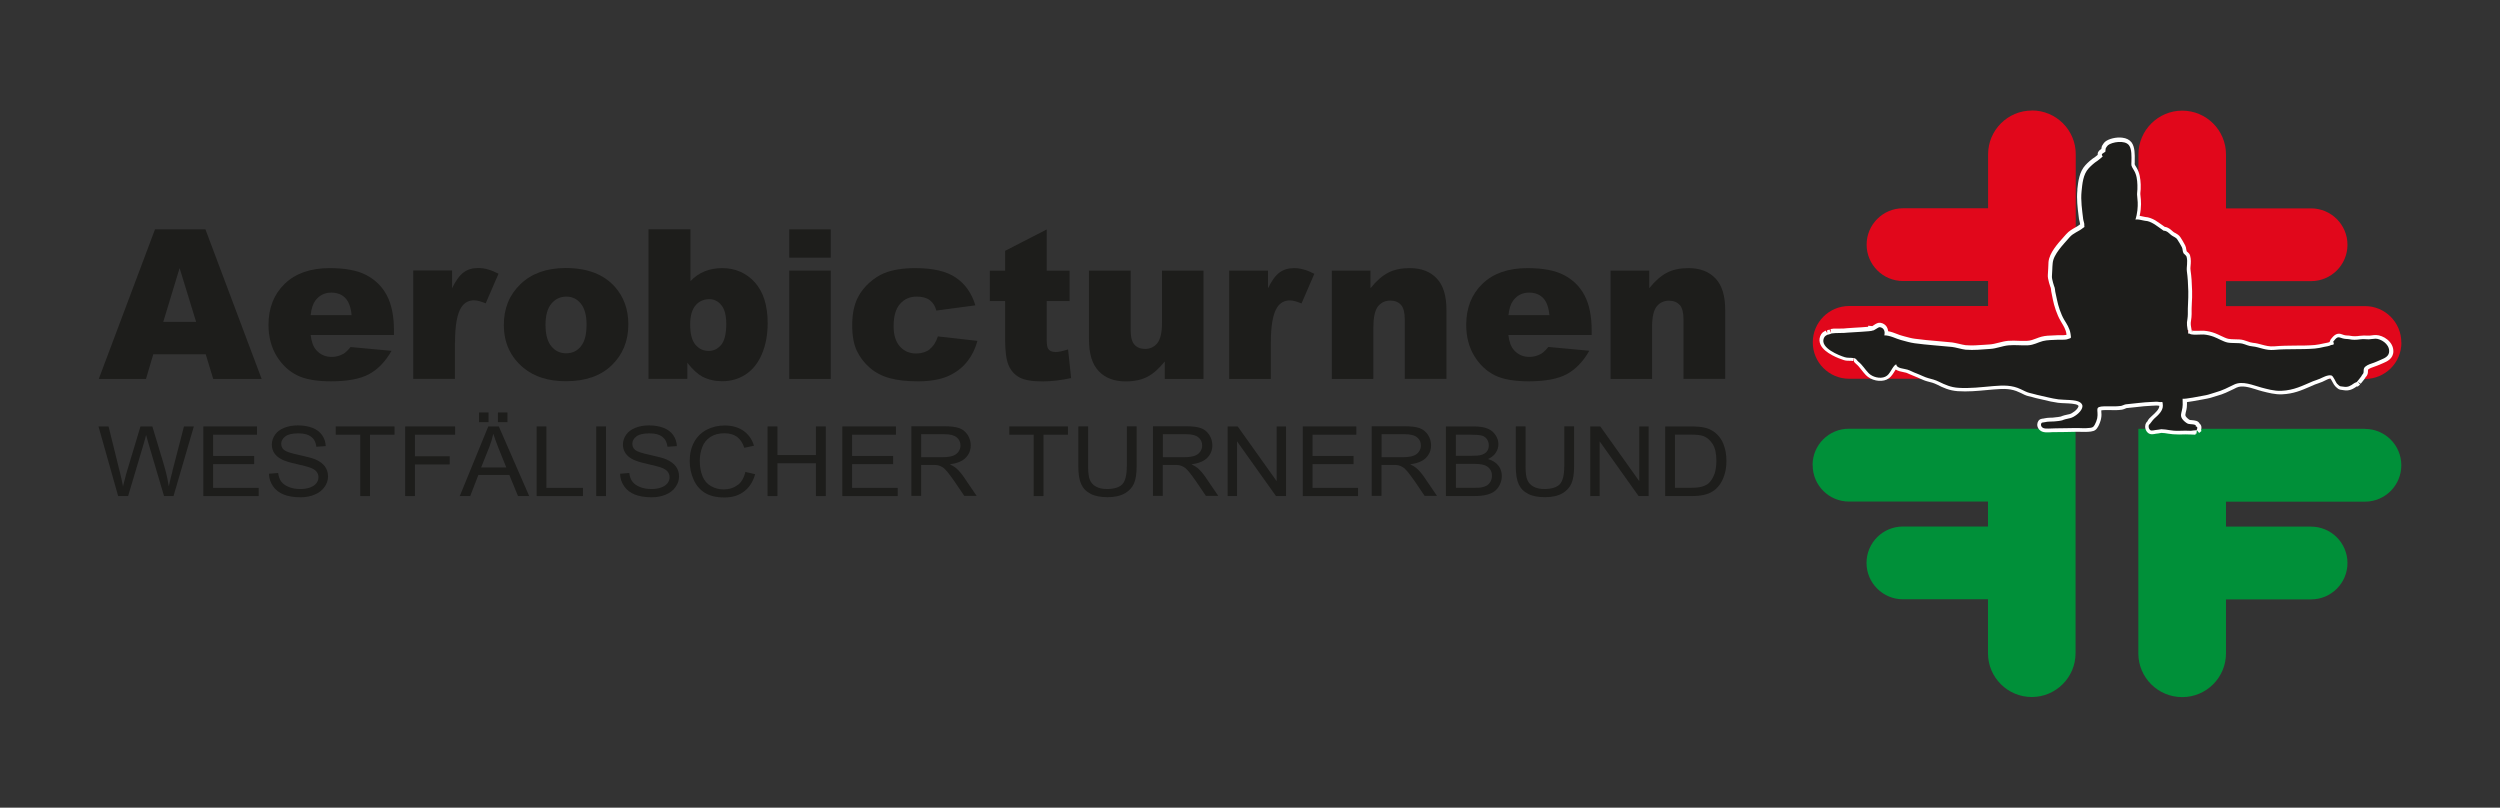 <?xml version="1.0" encoding="UTF-8"?>
<svg id="Ebene_1" data-name="Ebene 1" xmlns="http://www.w3.org/2000/svg" version="1.1" viewBox="0 0 263.23 85.04">
  <rect x="0" y="0" width="263.23" height="85.04" fill="#333333" stroke="none"/>
  <defs>
    <style>
      .cls-1 {
        fill: #1d1d1b;
      }

      .cls-1, .cls-2, .cls-3, .cls-4 {
        stroke-width: 0px;
      }

      .cls-2 {
        fill: #e1071b;
      }

      .cls-3 {
        fill: #009039;
      }

      .cls-4 {
        fill: #fff;
      }
    </style>
  </defs>
  <g>
    <path class="cls-1" d="M16.32,24.15l-5.92,15.75h4.97l.77-2.6h5.52l.79,2.6h5.1l-5.92-15.75h-5.31ZM17.19,33.89l1.72-5.66,1.74,5.66h-3.46Z"/>
    <path class="cls-1" d="M41.22,36.94l-4.31-.4c-.27.34-.53.58-.76.72-.39.21-.79.32-1.22.32-.68,0-1.23-.25-1.65-.74-.3-.34-.49-.87-.57-1.57h8.77v-.49c0-1.5-.25-2.72-.74-3.66-.49-.94-1.21-1.65-2.16-2.15s-2.23-.74-3.87-.74c-2.01,0-3.59.55-4.73,1.65-1.14,1.1-1.71,2.55-1.71,4.33,0,1.25.29,2.34.85,3.27.57.93,1.29,1.6,2.15,2.03s2.06.64,3.57.64c1.74,0,3.08-.25,4.01-.75.93-.5,1.73-1.32,2.38-2.47ZM33.21,31.64c.42-.55.97-.83,1.67-.83.6,0,1.09.18,1.46.55.37.37.6.97.68,1.82h-4.31c.07-.68.24-1.19.5-1.54Z"/>
    <path class="cls-1" d="M47.91,36.07c0-1.83.23-3.07.68-3.74.32-.47.76-.71,1.33-.71.3,0,.71.11,1.22.32l1.35-3.12c-.77-.4-1.47-.6-2.12-.6s-1.13.15-1.55.46c-.42.3-.83.86-1.22,1.67v-1.87h-4.09v11.41h4.39v-3.82Z"/>
    <path class="cls-1" d="M64.75,30.21c-1.17-1.32-2.89-1.99-5.18-1.99-2,0-3.58.56-4.76,1.69s-1.76,2.56-1.76,4.3c0,1.87.69,3.38,2.08,4.53,1.13.93,2.61,1.4,4.45,1.4,2.06,0,3.67-.56,4.83-1.68,1.16-1.12,1.75-2.56,1.75-4.31,0-1.56-.47-2.88-1.41-3.94ZM61.16,36.48c-.4.48-.92.72-1.55.72s-1.14-.24-1.55-.73c-.41-.49-.62-1.24-.62-2.26s.21-1.75.62-2.24.94-.74,1.58-.74c.6,0,1.11.24,1.51.73s.61,1.22.61,2.21c0,1.06-.2,1.83-.61,2.31Z"/>
    <path class="cls-1" d="M79.48,29.73c-.91-1-2.06-1.5-3.45-1.5-.67,0-1.29.12-1.84.34-.56.23-1.05.57-1.49,1.03v-5.46h-4.42v15.75h4.09v-1.69c.57.71,1.09,1.19,1.57,1.45.64.33,1.34.49,2.11.49.9,0,1.71-.23,2.44-.7.73-.47,1.31-1.18,1.72-2.13s.62-2.05.62-3.29c0-1.87-.46-3.3-1.36-4.3ZM75.94,36.3c-.35.43-.79.65-1.32.65-.57,0-1.03-.22-1.4-.66-.37-.44-.55-1.15-.55-2.13,0-.89.19-1.56.56-2,.38-.44.86-.66,1.46-.66.49,0,.92.21,1.26.63.35.42.52,1.08.52,1.99,0,1.02-.18,1.75-.53,2.19Z"/>
    <rect class="cls-1" x="83.1" y="24.15" width="4.37" height="2.98"/>
    <rect class="cls-1" x="83.1" y="28.49" width="4.37" height="11.41"/>
    <path class="cls-1" d="M97.9,36.78c-.39.29-.87.44-1.44.44-.69,0-1.25-.24-1.7-.73-.44-.49-.67-1.2-.67-2.13,0-1.05.22-1.84.67-2.35.45-.52,1.03-.78,1.76-.78.57,0,1.03.12,1.37.37.34.25.57.61.7,1.1l4.11-.55c-.39-1.28-1.08-2.26-2.06-2.92-.98-.67-2.4-1-4.26-1-1.33,0-2.42.18-3.28.53-.54.22-1.06.56-1.57,1.01-.51.46-.91.97-1.2,1.54-.4.78-.6,1.76-.6,2.93s.17,2.02.49,2.7.78,1.27,1.36,1.78c.58.5,1.27.87,2.08,1.09.8.23,1.81.34,3.02.34s2.29-.18,3.1-.53c.81-.35,1.48-.84,2-1.48s.9-1.38,1.13-2.25l-4.16-.47c-.19.61-.49,1.06-.88,1.35Z"/>
    <path class="cls-1" d="M111.1,37.06c-.36,0-.61-.12-.75-.36-.09-.16-.14-.48-.14-.96v-4.04h2.41v-3.2h-2.41v-4.34l-4.38,2.25v2.09h-1.61v3.2h1.61v4.01c0,1.27.12,2.19.37,2.76.25.57.63.99,1.14,1.27.52.28,1.32.42,2.41.42.94,0,1.95-.12,3.03-.35l-.32-3.02c-.58.19-1.03.28-1.35.28Z"/>
    <path class="cls-1" d="M122.64,38.05v1.85h4.08v-11.41h-4.37v5.49c0,1.04-.17,1.76-.5,2.16-.33.4-.76.6-1.28.6-.48,0-.85-.15-1.12-.45s-.4-.81-.4-1.53v-6.27h-4.39v7.26c0,1.5.34,2.61,1.03,3.33.68.72,1.63,1.08,2.83,1.08.9,0,1.66-.16,2.28-.48.62-.32,1.23-.86,1.84-1.62Z"/>
    <path class="cls-1" d="M136.28,28.23c-.62,0-1.13.15-1.55.46-.42.3-.83.86-1.22,1.67v-1.87h-4.09v11.41h4.39v-3.82c0-1.83.23-3.07.68-3.74.32-.47.76-.71,1.33-.71.3,0,.71.11,1.22.32l1.35-3.12c-.77-.4-1.47-.6-2.12-.6Z"/>
    <path class="cls-1" d="M144.61,34.41c0-1.04.17-1.76.49-2.16.33-.4.76-.6,1.29-.6.48,0,.85.15,1.12.45s.4.8.4,1.52v6.27h4.39v-7.25c0-1.5-.34-2.62-1.03-3.33-.68-.72-1.63-1.08-2.84-1.08-.9,0-1.65.16-2.28.49s-1.24.87-1.85,1.63v-1.86h-4.07v11.41h4.37v-5.48Z"/>
    <path class="cls-1" d="M162.26,37.26c-.39.21-.79.32-1.22.32-.68,0-1.23-.25-1.65-.74-.3-.34-.49-.87-.57-1.57h8.77v-.49c0-1.5-.25-2.72-.74-3.66-.49-.94-1.21-1.65-2.16-2.15s-2.23-.74-3.87-.74c-2.01,0-3.59.55-4.73,1.65-1.14,1.1-1.71,2.55-1.71,4.33,0,1.25.29,2.34.85,3.27.57.93,1.29,1.6,2.15,2.03s2.06.64,3.57.64c1.74,0,3.08-.25,4.01-.75.93-.5,1.73-1.32,2.38-2.47l-4.31-.4c-.27.34-.53.58-.76.72ZM159.33,31.64c.42-.55.97-.83,1.67-.83.6,0,1.09.18,1.46.55.37.37.6.97.68,1.82h-4.31c.07-.68.24-1.19.5-1.54Z"/>
    <path class="cls-1" d="M176.86,32.1c.26.3.4.8.4,1.52v6.27h4.39v-7.25c0-1.5-.34-2.62-1.03-3.33-.68-.72-1.63-1.08-2.84-1.08-.9,0-1.65.16-2.28.49s-1.24.87-1.85,1.63v-1.86h-4.07v11.41h4.37v-5.48c0-1.04.17-1.76.49-2.16.33-.4.76-.6,1.29-.6.48,0,.85.15,1.12.45Z"/>
    <path class="cls-1" d="M18.16,49.61c-.16.6-.29,1.13-.39,1.6-.12-.81-.33-1.68-.61-2.6l-1.12-3.71h-1.25l-1.49,4.95c-.04.12-.15.57-.35,1.36-.09-.5-.2-1-.33-1.5l-1.19-4.81h-1.06l2.07,7.33h1.05l1.66-5.58c.07-.24.15-.52.23-.86.02.11.11.39.24.86l1.65,5.58h1l2.14-7.33h-1.04l-1.22,4.71Z"/>
    <polygon class="cls-1" points="22.44 48.87 26.76 48.87 26.76 48.01 22.44 48.01 22.44 45.77 27.06 45.77 27.06 44.9 21.41 44.9 21.41 52.23 27.24 52.23 27.24 51.37 22.44 51.37 22.44 48.87"/>
    <path class="cls-1" d="M33.2,48.37c-.31-.13-.89-.29-1.73-.47-.84-.18-1.36-.35-1.56-.52-.2-.17-.3-.39-.3-.65,0-.3.14-.56.43-.78.29-.22.74-.32,1.37-.32s1.05.12,1.36.36c.31.24.49.59.54,1.05l.99-.07c-.02-.43-.15-.81-.38-1.15-.24-.34-.58-.6-1.02-.77s-.95-.26-1.53-.26c-.53,0-1,.08-1.43.25-.43.17-.76.41-.98.73-.22.32-.34.67-.34,1.04,0,.34.09.64.27.91.18.27.46.5.83.68.29.14.79.3,1.51.46.72.16,1.18.28,1.39.36.33.12.56.26.7.43.14.17.21.37.21.6s-.07.44-.22.63c-.15.19-.37.34-.67.45-.3.11-.65.16-1.04.16-.44,0-.84-.07-1.2-.22-.36-.14-.62-.34-.79-.57-.17-.23-.28-.54-.32-.9l-.97.08c.01.49.16.93.43,1.32.27.39.65.68,1.12.87.48.19,1.07.29,1.78.29.56,0,1.06-.1,1.5-.29.45-.19.79-.46,1.03-.81.24-.34.36-.71.36-1.1s-.11-.74-.32-1.04c-.22-.3-.55-.55-1.01-.75Z"/>
    <polygon class="cls-1" points="35.35 45.77 37.93 45.77 37.93 52.23 38.96 52.23 38.96 45.77 41.54 45.77 41.54 44.9 35.35 44.9 35.35 45.77"/>
    <polygon class="cls-1" points="42.66 52.23 43.69 52.23 43.69 48.9 47.35 48.9 47.35 48.04 43.69 48.04 43.69 45.77 47.92 45.77 47.92 44.9 42.66 44.9 42.66 52.23"/>
    <rect class="cls-1" x="50.44" y="43.43" width="1" height="1.02"/>
    <path class="cls-1" d="M51.41,44.9l-3,7.33h1.1l.86-2.22h3.26l.91,2.22h1.18l-3.2-7.33h-1.11ZM50.66,49.22l.86-2.15c.18-.46.32-.93.42-1.4.12.4.31.9.55,1.52l.82,2.03h-2.65Z"/>
    <rect class="cls-1" x="52.43" y="43.43" width="1" height="1.02"/>
    <polygon class="cls-1" points="57.53 44.9 56.5 44.9 56.5 52.23 61.38 52.23 61.38 51.37 57.53 51.37 57.53 44.9"/>
    <rect class="cls-1" x="62.78" y="44.9" width="1.03" height="7.33"/>
    <path class="cls-1" d="M70.17,48.37c-.31-.13-.89-.29-1.73-.47-.84-.18-1.36-.35-1.56-.52-.2-.17-.3-.39-.3-.65,0-.3.14-.56.43-.78.29-.22.74-.32,1.37-.32s1.05.12,1.36.36c.31.24.49.59.54,1.05l.99-.07c-.02-.43-.15-.81-.38-1.15-.24-.34-.58-.6-1.02-.77-.44-.17-.95-.26-1.53-.26-.53,0-1,.08-1.43.25-.43.17-.76.41-.98.73-.22.32-.34.67-.34,1.04,0,.34.09.64.27.91.18.27.46.5.83.68.29.14.79.3,1.51.46.72.16,1.18.28,1.39.36.33.12.56.26.7.43.14.17.21.37.21.6s-.07.44-.22.63c-.15.19-.37.34-.67.45-.3.11-.65.16-1.04.16-.44,0-.84-.07-1.2-.22-.35-.14-.62-.34-.79-.57-.17-.23-.28-.54-.32-.9l-.97.08c.01.49.16.93.43,1.32s.65.68,1.12.87c.48.19,1.07.29,1.78.29.56,0,1.06-.1,1.5-.29.45-.19.79-.46,1.02-.81.24-.34.36-.71.36-1.1s-.11-.74-.33-1.04c-.22-.3-.55-.55-1.01-.75Z"/>
    <path class="cls-1" d="M77.67,51.06c-.4.31-.89.47-1.47.47-.48,0-.92-.11-1.33-.34-.41-.23-.71-.58-.9-1.04-.19-.47-.29-1.01-.29-1.63,0-.48.08-.95.25-1.41.16-.45.45-.82.85-1.09.4-.27.9-.4,1.5-.4.52,0,.95.12,1.3.36.34.24.61.63.79,1.17l1.02-.22c-.21-.68-.58-1.2-1.11-1.57-.53-.37-1.19-.56-1.97-.56-.69,0-1.32.15-1.89.44-.57.3-1.02.73-1.33,1.3-.31.57-.47,1.23-.47,2,0,.7.14,1.35.41,1.96.27.61.68,1.08,1.2,1.4.53.32,1.21.48,2.05.48s1.5-.21,2.06-.63c.56-.42.95-1.03,1.17-1.82l-1.03-.24c-.14.62-.41,1.08-.81,1.39Z"/>
    <polygon class="cls-1" points="85.91 47.91 81.86 47.91 81.86 44.9 80.82 44.9 80.82 52.23 81.86 52.23 81.86 48.78 85.91 48.78 85.91 52.23 86.95 52.23 86.95 44.9 85.91 44.9 85.91 47.91"/>
    <polygon class="cls-1" points="89.72 48.87 94.04 48.87 94.04 48.01 89.72 48.01 89.72 45.77 94.34 45.77 94.34 44.9 88.69 44.9 88.69 52.23 94.52 52.23 94.52 51.37 89.72 51.37 89.72 48.87"/>
    <path class="cls-1" d="M100.63,49.26c-.14-.12-.35-.24-.62-.37.75-.1,1.3-.32,1.66-.68.36-.36.54-.8.54-1.32,0-.4-.11-.77-.33-1.11-.22-.33-.51-.57-.87-.7-.36-.13-.89-.2-1.59-.2h-3.46v7.33h1.03v-3.26h1.2c.27,0,.46.01.57.04.16.04.32.1.47.2.15.09.33.26.52.49.19.23.44.57.75,1.01l1.03,1.52h1.3l-1.36-2c-.27-.39-.56-.72-.86-.97ZM99.21,48.14h-2.22v-2.42h2.47c.58,0,1,.11,1.27.33s.4.51.4.85c0,.24-.07.46-.21.66-.14.2-.34.35-.61.44-.27.09-.64.14-1.11.14Z"/>
    <polygon class="cls-1" points="106.27 45.77 108.84 45.77 108.84 52.23 109.87 52.23 109.87 45.77 112.45 45.77 112.45 44.9 106.27 44.9 106.27 45.77"/>
    <path class="cls-1" d="M118.64,49.13c0,.92-.16,1.54-.48,1.87-.32.32-.86.49-1.62.49-.44,0-.82-.08-1.13-.25-.31-.16-.52-.4-.65-.7-.13-.3-.19-.77-.19-1.41v-4.23h-1.03v4.23c0,.78.1,1.39.3,1.84.2.45.53.79,1,1.03.46.24,1.06.35,1.79.35s1.36-.14,1.82-.41c.46-.27.78-.62.96-1.06.18-.43.27-1.02.27-1.76v-4.23h-1.03v4.23Z"/>
    <path class="cls-1" d="M126.07,49.26c-.14-.12-.35-.24-.62-.37.75-.1,1.3-.32,1.66-.68.36-.36.54-.8.54-1.32,0-.4-.11-.77-.33-1.11-.22-.33-.51-.57-.87-.7-.36-.13-.89-.2-1.59-.2h-3.46v7.33h1.03v-3.26h1.2c.27,0,.46.01.57.04.16.04.32.1.47.2.15.09.33.26.52.49.19.23.44.57.75,1.01l1.03,1.52h1.3l-1.36-2c-.27-.39-.56-.72-.86-.97ZM124.66,48.14h-2.22v-2.42h2.47c.58,0,1,.11,1.27.33.27.22.4.51.4.85,0,.24-.07.46-.21.66-.14.2-.34.35-.61.44-.27.09-.64.14-1.11.14Z"/>
    <polygon class="cls-1" points="134.42 50.66 130.32 44.9 129.26 44.9 129.26 52.23 130.25 52.23 130.25 46.47 134.35 52.23 135.41 52.23 135.41 44.9 134.42 44.9 134.42 50.66"/>
    <polygon class="cls-1" points="138.2 48.87 142.52 48.87 142.52 48.01 138.2 48.01 138.2 45.77 142.81 45.77 142.81 44.9 137.17 44.9 137.17 52.23 142.99 52.23 142.99 51.37 138.2 51.37 138.2 48.87"/>
    <path class="cls-1" d="M149.1,49.26c-.14-.12-.35-.24-.62-.37.75-.1,1.3-.32,1.66-.68.36-.36.54-.8.54-1.32,0-.4-.11-.77-.33-1.11-.22-.33-.51-.57-.87-.7-.36-.13-.89-.2-1.59-.2h-3.46v7.33h1.03v-3.26h1.2c.27,0,.46.01.57.04.16.04.32.1.47.2.15.09.33.26.52.49.19.23.44.57.75,1.01l1.03,1.52h1.3l-1.36-2c-.27-.39-.56-.72-.86-.97ZM147.69,48.14h-2.22v-2.42h2.47c.58,0,1,.11,1.27.33s.4.51.4.85c0,.24-.07.46-.21.66-.14.2-.34.35-.61.44-.27.09-.64.14-1.11.14Z"/>
    <path class="cls-1" d="M156.68,48.33c.37-.17.64-.39.82-.67.18-.28.27-.57.27-.89,0-.34-.1-.66-.31-.97-.2-.31-.49-.54-.85-.68-.36-.15-.84-.22-1.44-.22h-2.93v7.33h2.98c.5,0,.92-.04,1.26-.12.34-.08.63-.2.85-.36.23-.16.42-.39.57-.68.15-.3.23-.61.23-.96,0-.43-.13-.8-.38-1.11-.25-.31-.62-.54-1.09-.67ZM153.29,45.77h1.56c.56,0,.96.03,1.19.1.23.07.41.2.53.38.12.18.19.4.19.64,0,.26-.07.47-.2.64-.13.17-.33.29-.59.37-.2.06-.53.09-.99.09h-1.69v-2.22ZM156.93,50.72c-.1.18-.23.31-.39.41-.16.09-.36.16-.6.2-.13.02-.37.03-.7.03h-1.94v-2.52h1.81c.5,0,.88.04,1.14.12.26.08.47.22.62.42.15.2.22.44.22.71,0,.23-.05.44-.15.62Z"/>
    <path class="cls-1" d="M164.7,49.13c0,.92-.16,1.54-.48,1.87-.32.32-.86.49-1.62.49-.44,0-.82-.08-1.13-.25-.31-.16-.52-.4-.65-.7-.13-.3-.19-.77-.19-1.41v-4.23h-1.03v4.23c0,.78.1,1.39.3,1.84.2.45.53.79,1,1.03.46.24,1.06.35,1.79.35s1.36-.14,1.82-.41c.46-.27.78-.62.96-1.06.18-.43.27-1.02.27-1.76v-4.23h-1.03v4.23Z"/>
    <polygon class="cls-1" points="172.6 50.66 168.5 44.9 167.44 44.9 167.44 52.23 168.43 52.23 168.43 46.47 172.53 52.23 173.59 52.23 173.59 44.9 172.6 44.9 172.6 50.66"/>
    <path class="cls-1" d="M181.48,46.78c-.2-.51-.51-.93-.92-1.25-.32-.25-.7-.43-1.15-.52-.32-.07-.78-.11-1.39-.11h-2.69v7.33h2.82c.47,0,.89-.04,1.25-.12.36-.08.67-.21.93-.37s.49-.38.71-.67c.22-.28.39-.64.53-1.07.14-.43.21-.92.21-1.48,0-.65-.1-1.23-.31-1.74ZM180.51,49.92c-.14.39-.33.7-.57.93-.17.16-.41.29-.7.38s-.7.13-1.21.13h-1.67v-5.6h1.64c.61,0,1.06.05,1.34.15.38.14.71.42.98.83.27.41.4,1,.4,1.77,0,.55-.07,1.02-.2,1.41Z"/>
  </g>
  <g>
    <path class="cls-2" d="M252.84,36.06c0-2.12-1.71-3.83-3.83-3.83h-14.63v-2.63h8.96c2.12,0,3.83-1.72,3.83-3.83s-1.72-3.83-3.83-3.83h-8.96v-5.68c0-2.55-2.07-4.61-4.61-4.61s-4.61,2.07-4.61,4.61v23.64s23.86,0,23.86,0c2.12,0,3.83-1.71,3.83-3.83Z"/>
    <path class="cls-2" d="M213.94,11.64c-2.55,0-4.61,2.07-4.61,4.61v5.68h-8.96c-2.12,0-3.83,1.72-3.83,3.83s1.72,3.83,3.83,3.83h8.96v2.63h-14.63c-2.12,0-3.83,1.72-3.83,3.83,0,2.12,1.72,3.83,3.83,3.83h23.86v-23.64c0-2.55-2.07-4.61-4.62-4.61Z"/>
  </g>
  <path class="cls-3" d="M249.01,45.15h-23.86v23.64c0,2.55,2.07,4.61,4.62,4.61s4.61-2.07,4.61-4.61v-5.68h8.96c2.12,0,3.83-1.72,3.83-3.83s-1.72-3.83-3.83-3.83h-8.96v-2.63h14.63c2.12,0,3.83-1.72,3.83-3.83,0-2.12-1.72-3.83-3.83-3.83Z"/>
  <path class="cls-3" d="M190.86,48.98c0,2.12,1.71,3.83,3.83,3.83h14.63v2.63h-8.96c-2.12,0-3.83,1.72-3.83,3.83s1.72,3.83,3.83,3.83h8.96v5.68c0,2.55,2.07,4.61,4.61,4.61s4.61-2.07,4.61-4.61v-23.64s-23.86,0-23.86,0c-2.12,0-3.83,1.71-3.83,3.83Z"/>
  <g>
    <path class="cls-4" d="M231.14,45.77l-.44-.02c-.36-.02-.82-.02-1.26,0-.51,0-.85-.04-1.16-.09-.22-.04-.43-.07-.7-.08-.19.04-.47.08-.59.09-.24.05-.56.12-.81-.08-.3-.24-.36-.64-.28-.91.04-.13.11-.24.2-.31.1-.23.29-.41.44-.54.43-.39.82-.74.82-1.1-.04,0-.08-.01-.12-.02-.1-.02-.26-.01-.41,0-.08,0-.15.01-.23.01-.57.02-1.16.08-1.73.15-.33.04-.65.07-.97.1-.02,0-.1.04-.17.07-.15.06-.24.09-.33.1-.4.06-.82.05-1.22.04-.19,0-.37,0-.56,0-.2,0-.31.02-.37.03,0,.04,0,.08,0,.11.02.19.04.46-.03.79-.04.21-.18.59-.29.78-.19.34-.34.49-.78.55-.38.05-.75.04-1.11.03-.21,0-.41-.01-.6,0-.26.01-.63.02-1.03.02-.31,0-.64,0-.96.01h-.27c-.25.02-.53.03-.8.02-.49-.02-.75-.31-.84-.58-.09-.29,0-.59.22-.76.09-.06.15-.07.31-.1.07,0,.15-.02.19-.03.18-.05.41-.06.65-.07.12,0,.24,0,.35-.02l.16-.02c.18-.02.36-.03.57-.08.08-.04.2-.08.37-.13.01,0,.18-.04.34-.08l.19-.04c.28-.06.84-.46.95-.8.02-.06.03-.08-.07-.15-.23-.15-.87-.18-1.34-.2-.28-.01-.54-.02-.75-.05-.52-.07-1.01-.18-1.52-.31-.26-.06-.52-.12-.79-.18-.09-.02-.21-.05-.33-.09-.13-.04-.27-.08-.4-.1-.28-.05-.62-.22-.89-.36l-.16-.07c-.79-.38-1.53-.39-2.68-.29l-.68.06c-1.06.1-2.06.19-3.1.12-.87-.06-1.55-.37-2.17-.69-.34-.17-.68-.26-1.02-.34-.25-.06-.54-.19-.81-.31-.17-.08-.33-.15-.47-.2-.19-.07-.36-.14-.53-.22-.14-.07-.28-.13-.42-.18-.07-.02-.16-.04-.27-.06-.25-.05-.59-.11-.84-.28-.04.07-.08.13-.1.16l-.12.19c-.18.27-.35.53-.73.71-.66.3-1.64.09-2.19-.47-.17-.18-.32-.37-.47-.56-.18-.23-.35-.45-.56-.62-.1-.08-.17-.17-.22-.23v-.46s-.07.39-.07.39c-.15-.03-.29-.03-.41-.03-.19,0-.39,0-.62-.08-.46-.15-1.99-.7-2.42-1.6-.14-.3-.15-.61-.04-.91.07-.18.16-.3.25-.38h0s.03-.03.03-.03c.07-.05.14-.09.21-.13l.09-.05.17.28-.03-.3s.22-.07.26-.09l.16.35h0s-.05-.4-.05-.4l.35-.05h0c.2,0,.4,0,.61,0,.28,0,.55,0,.79-.04.08-.01.37-.03.75-.05.38-.02,1.07-.06,1.46-.1v-.11s.44.04.44.04c0,0,.11-.08.18-.12.2-.13.42-.27.68-.23.29.05.51.2.66.43.08.13.13.29.15.46.34.06.65.18.93.29.17.07.34.13.49.17l.32.09c.38.1.73.2,1.06.24.8.11,1.6.18,2.42.25.5.04,1.01.09,1.52.14.16.02.42.08.69.14.26.06.54.13.73.15.68.05,1.26.01,1.93-.04l.59-.04c.32-.02.62-.1.94-.18.32-.08.65-.17,1.01-.2.38-.03.76-.02,1.14,0,.29,0,.59.02.88,0,.34-.02.62-.12.92-.24.19-.07.38-.15.59-.2.39-.1.83-.12,1.26-.13l.41-.02c.1,0,.21,0,.33,0,.18,0,.45,0,.55-.03l.07-.03-.02-.11c-.06-.43-.31-.84-.51-1.17l-.08-.14c-.42-.7-.7-1.63-.83-2.27l-.08-.4c-.03-.16-.07-.3-.09-.45,0-.03-.01-.1-.02-.17,0-.07-.02-.16-.03-.21-.03-.05-.35-.95-.31-1.36.02-.21.03-.44.04-.68,0-.23.02-.46.03-.69.09-.96.95-1.91,1.64-2.68l.24-.27c.28-.31.61-.5.91-.67.18-.1.37-.2.53-.34,0,0,0,0,.01,0,0,0,0-.02,0-.02,0-.05-.03-.18-.05-.26-.03-.11-.06-.21-.07-.29l-.04-.33c-.11-.87-.22-1.78-.13-2.68v-.14c.09-.81.2-1.82.85-2.52.2-.22.61-.61,1.03-.87.04-.03.16-.12.26-.21,0-.04,0-.09,0-.13.03-.27.25-.4.38-.49.02-.17.07-.32.07-.32.05-.11.23-.36.34-.45.38-.31,1.17-.5,1.8-.42.43.05.76.22.97.49.37.49.35,1.3.34,1.9v.27c-.02.15-.02.16.19.49.34.56.41,1.18.44,1.77.01.37,0,.66-.04.92,0,.05,0,.2.02.32.05.44.12,1.12-.09,2.07.13.02.27.05.39.08.08.02.15.03.19.04.38.02.73.17,1.04.34.18.1.76.52,1.02.7.36.04.61.27.79.43.04.04.08.07.12.1.06.05.13.09.2.12.17.09.38.21.53.43.19.29.35.56.51.87.07.14.1.28.11.4.02.09.03.17.06.24.19.15.31.27.35.44.11.41.08.76.05,1.06-.02.19-.03.36,0,.51.09.6.14,1.29.16,2.15.01.47,0,.9-.03,1.31-.02.37-.03.74-.02,1.12,0,.24-.03.47-.06.67-.01.08-.02.16-.03.22-.02.22.03.47.07.69,0,.05.02.1.03.15.14.06.65.03.87.03.18,0,.34-.01.44,0,.38.03.79.12,1.17.27.19.07.38.17.58.26.28.13.56.27.8.32.18.04.44.04.7.05.31,0,.62.01.89.08.15.04.29.09.43.14.19.07.36.13.57.15.34.03.63.11.92.19.42.11.8.22,1.32.18.74-.07,1.48-.07,2.21-.08.67,0,1.37,0,2.06-.06.25-.02.65-.1.95-.17l.15-.03c.1-.02.36-.06.44-.11h.01s.11-.26.11-.26c.05-.06.17-.22.26-.31.42-.44.77-.31,1.01-.22.05.02.09.03.15.05.12.04.24.04.36.05.11,0,.2.01.3.03.32.06.61.06,1.01,0,.29-.04.54-.03.77-.02h.21s.14,0,.23-.02c.17-.02.35-.05.5-.04.74.02,1.81.69,1.81,1.7,0,.8-.68,1.09-1.08,1.26l-.21.09c-.26.11-.53.23-.82.32-.4.13-.54.25-.56.29,0,.02,0,.06,0,.12,0,.12,0,.3-.11.48-.04.07-.08.12-.12.15-.07.14-.21.32-.44.6l-.1.12-.32-.23h0s.26.31.26.31c0,0,0,0,0,0l-.27.23-.05-.05c-.44.3-.81.53-1.46.41-.06-.01-.11-.02-.15-.02-.28-.02-.4-.1-.69-.39-.1-.1-.18-.25-.28-.43-.06-.12-.18-.33-.23-.39-.13,0-.51.19-.69.28l-.17.08c-.17.07-.32.12-.46.17-.1.03-.2.07-.31.11-.19.08-.37.16-.55.24-.88.38-1.71.74-2.9.79-.73.04-1.49-.17-2.09-.32l-.14-.04c-.17-.04-.34-.1-.53-.16-.69-.21-1.46-.46-2.05-.18l-.32.16c-.52.25-1.05.52-1.73.7-.14.04-.27.08-.39.12-.21.07-.41.13-.64.17l-.42.08c-.86.16-1.38.25-1.71.29v.24c-.01.33-.02.37-.06.57l-.07.29c-.05.22-.06.29.01.41.09.14.31.32.42.37.02,0,.14.02.22.02.31.03.64.06.79.33,0,0,0,.01.01.02.08.06.13.14.17.23.05.14.04.31-.01.46l.05.1-.25.21s0,0,0,0h0s-.24-.3-.24-.3l-.04.37s-.05,0-.09,0v.07ZM226.64,44.89s0,0,0,.01c0,0,0,0,0-.01ZM245.59,35.92s-.01,0-.02,0h.02s0,0,0,0ZM230.4,34.75c-.17,0-.22.1-.25.14l.25.15v-.29ZM230.77,34.81s.01.08.02.11l.06-.03s-.06-.07-.07-.08Z"/>
    <path class="cls-1" d="M224.79,23.19c.07-.22.91.05,1.08.06.31.01.59.14.87.3.19.1,1.07.74,1.07.74.36,0,.59.29.8.46.21.17.49.23.64.46.18.28.34.54.49.83.09.18.05.39.17.63.03.05.3.25.32.36.15.59-.03,1.06.03,1.53.09.64.13,1.33.15,2.1.02.91-.07,1.62-.05,2.43,0,.33-.07.65-.09.85-.03.44.13.91.13,1.21.02,0,.09-.05.08-.07.14.26,1.23.12,1.55.14.37.03.74.12,1.06.24.46.17.98.5,1.43.6.44.1,1.14.02,1.58.12.36.09.64.26,1.06.29.76.07,1.36.46,2.31.37,1.4-.13,2.81-.02,4.26-.14.27-.02.69-.1,1-.18.13-.03.53-.07.71-.19.04,0,.08-.01.12-.02.18,0,.22-.1.11-.34.04-.05.15-.19.23-.27.3-.31.43-.16.77-.07.27.08.49.05.69.09.38.08.73.07,1.14.01.34-.05.63,0,.91,0,.15,0,.51-.07.73-.07.5.01,1.42.51,1.42,1.31,0,.52-.42.72-.85.9-.31.13-.63.29-.99.4-.28.09-.71.26-.81.52-.08.21.01.37-.09.55-.07.11-.08.08-.13.16.02.07-.58.76-.51.7-.09.08-.18.06-.32.16-.39.28-.64.44-1.14.35-.34-.06-.28.05-.64-.3-.15-.15-.39-.83-.61-.88-.39-.09-.95.24-1.19.34-.3.13-.5.18-.76.28-1.1.46-1.96.94-3.32,1-.76.03-1.5-.19-2.11-.35-.84-.22-1.95-.74-2.85-.31-.62.3-1.21.62-1.98.83-.39.11-.65.22-.99.29-.65.12-2.25.44-2.46.37,0,.21,0,.42.01.63-.02.33-.02.3-.09.63-.05.26-.18.52.03.85.13.2.41.43.58.51.21.11.98.01.85.3.28,0,.15.35.06.42.06-.05-.58.04-.55.04-.37-.02-.83-.02-1.29,0-.83.02-1.17-.15-1.84-.17-.01,0-.46.08-.63.09-.1,0-.4.12-.54,0-.24-.19-.18-.6-.06-.61.02,0,.3-.42.47-.58.45-.4.95-.84.92-1.42-.03-.54-.05-.27-.43-.35-.22-.05-.5,0-.73,0-.92.03-1.83.17-2.73.25-.1,0-.42.16-.52.17-.56.08-1.16.03-1.73.04-1.15.03-.6.35-.77,1.26-.03.17-.16.51-.25.66-.14.24-.19.31-.49.35-.58.08-1.16,0-1.67.02-.45.02-1.25.01-1.98.03-.28,0-.68.04-1.04.02-.53-.02-.58-.49-.39-.62,0,0,.31-.04.37-.06.23-.07.63-.04.95-.07.28-.03.53-.04.84-.12-.03,0,.22-.09.31-.11.02,0,.39-.09.52-.12.38-.09,1.07-.57,1.24-1.06.09-.26,0-.45-.22-.6-.46-.31-1.59-.23-2.26-.31-.76-.1-1.48-.31-2.28-.48-.19-.04-.48-.14-.74-.19-.27-.05-.69-.27-.96-.4-.93-.44-1.8-.42-2.88-.33-1.28.11-2.5.27-3.72.18-.76-.05-1.37-.32-2.02-.64-.38-.19-.76-.28-1.1-.37-.37-.09-.89-.37-1.25-.5-.35-.12-.64-.3-.96-.4-.33-.11-1.16-.12-1.17-.55-.2,0-.47.5-.56.65-.19.29-.31.51-.62.65-.53.24-1.33.04-1.74-.38-.39-.4-.65-.87-1.07-1.2-.18-.15-.22-.34-.46-.38-.39-.07-.67,0-.98-.1-.58-.18-2.61-.96-2.21-1.99.1-.24.19-.26.42-.4-.17.1.52-.13.37-.11.58-.08,1.25-.02,1.76-.09.23-.03,2.55-.12,2.55-.21.24.02.61-.39.82-.36.45.08.55.5.45.86.64,0,1.24.36,1.75.49.49.13.98.28,1.43.34,1.3.18,2.59.25,3.95.39.33.03,1.05.25,1.43.29.9.07,1.66-.02,2.58-.08.69-.04,1.28-.32,1.96-.38.67-.06,1.34.03,2.01,0,.64-.03,1.05-.31,1.59-.45.46-.12,1.06-.11,1.6-.14.28-.02.74.04,1-.06.41-.15.38-.04.31-.56-.08-.58-.43-1.09-.65-1.45-.38-.63-.65-1.5-.78-2.15-.06-.31-.13-.58-.18-.84-.01-.08-.04-.37-.06-.42-.05-.11-.32-.92-.29-1.21.04-.41.03-.91.08-1.37.08-.94,1.13-1.98,1.78-2.73.39-.45.95-.6,1.39-.96.44-.35.11.07.16-.29.03-.2-.1-.47-.12-.66-.11-.94-.27-1.96-.17-2.92.08-.77.15-1.79.75-2.43.24-.26.6-.59.94-.8.1-.06.57-.46.54-.46-.3-.29.18-.34.3-.53-.03.05-.01-.26.02-.33.03-.07.18-.27.23-.31.41-.33,1.76-.58,2.21,0,.31.4.27,1.24.26,1.74,0,.38-.08.35.25.88.3.48.36,1.02.38,1.57.01.31,0,.59-.03.84-.06.35.29,1.29-.2,2.91"/>
  </g>
</svg>